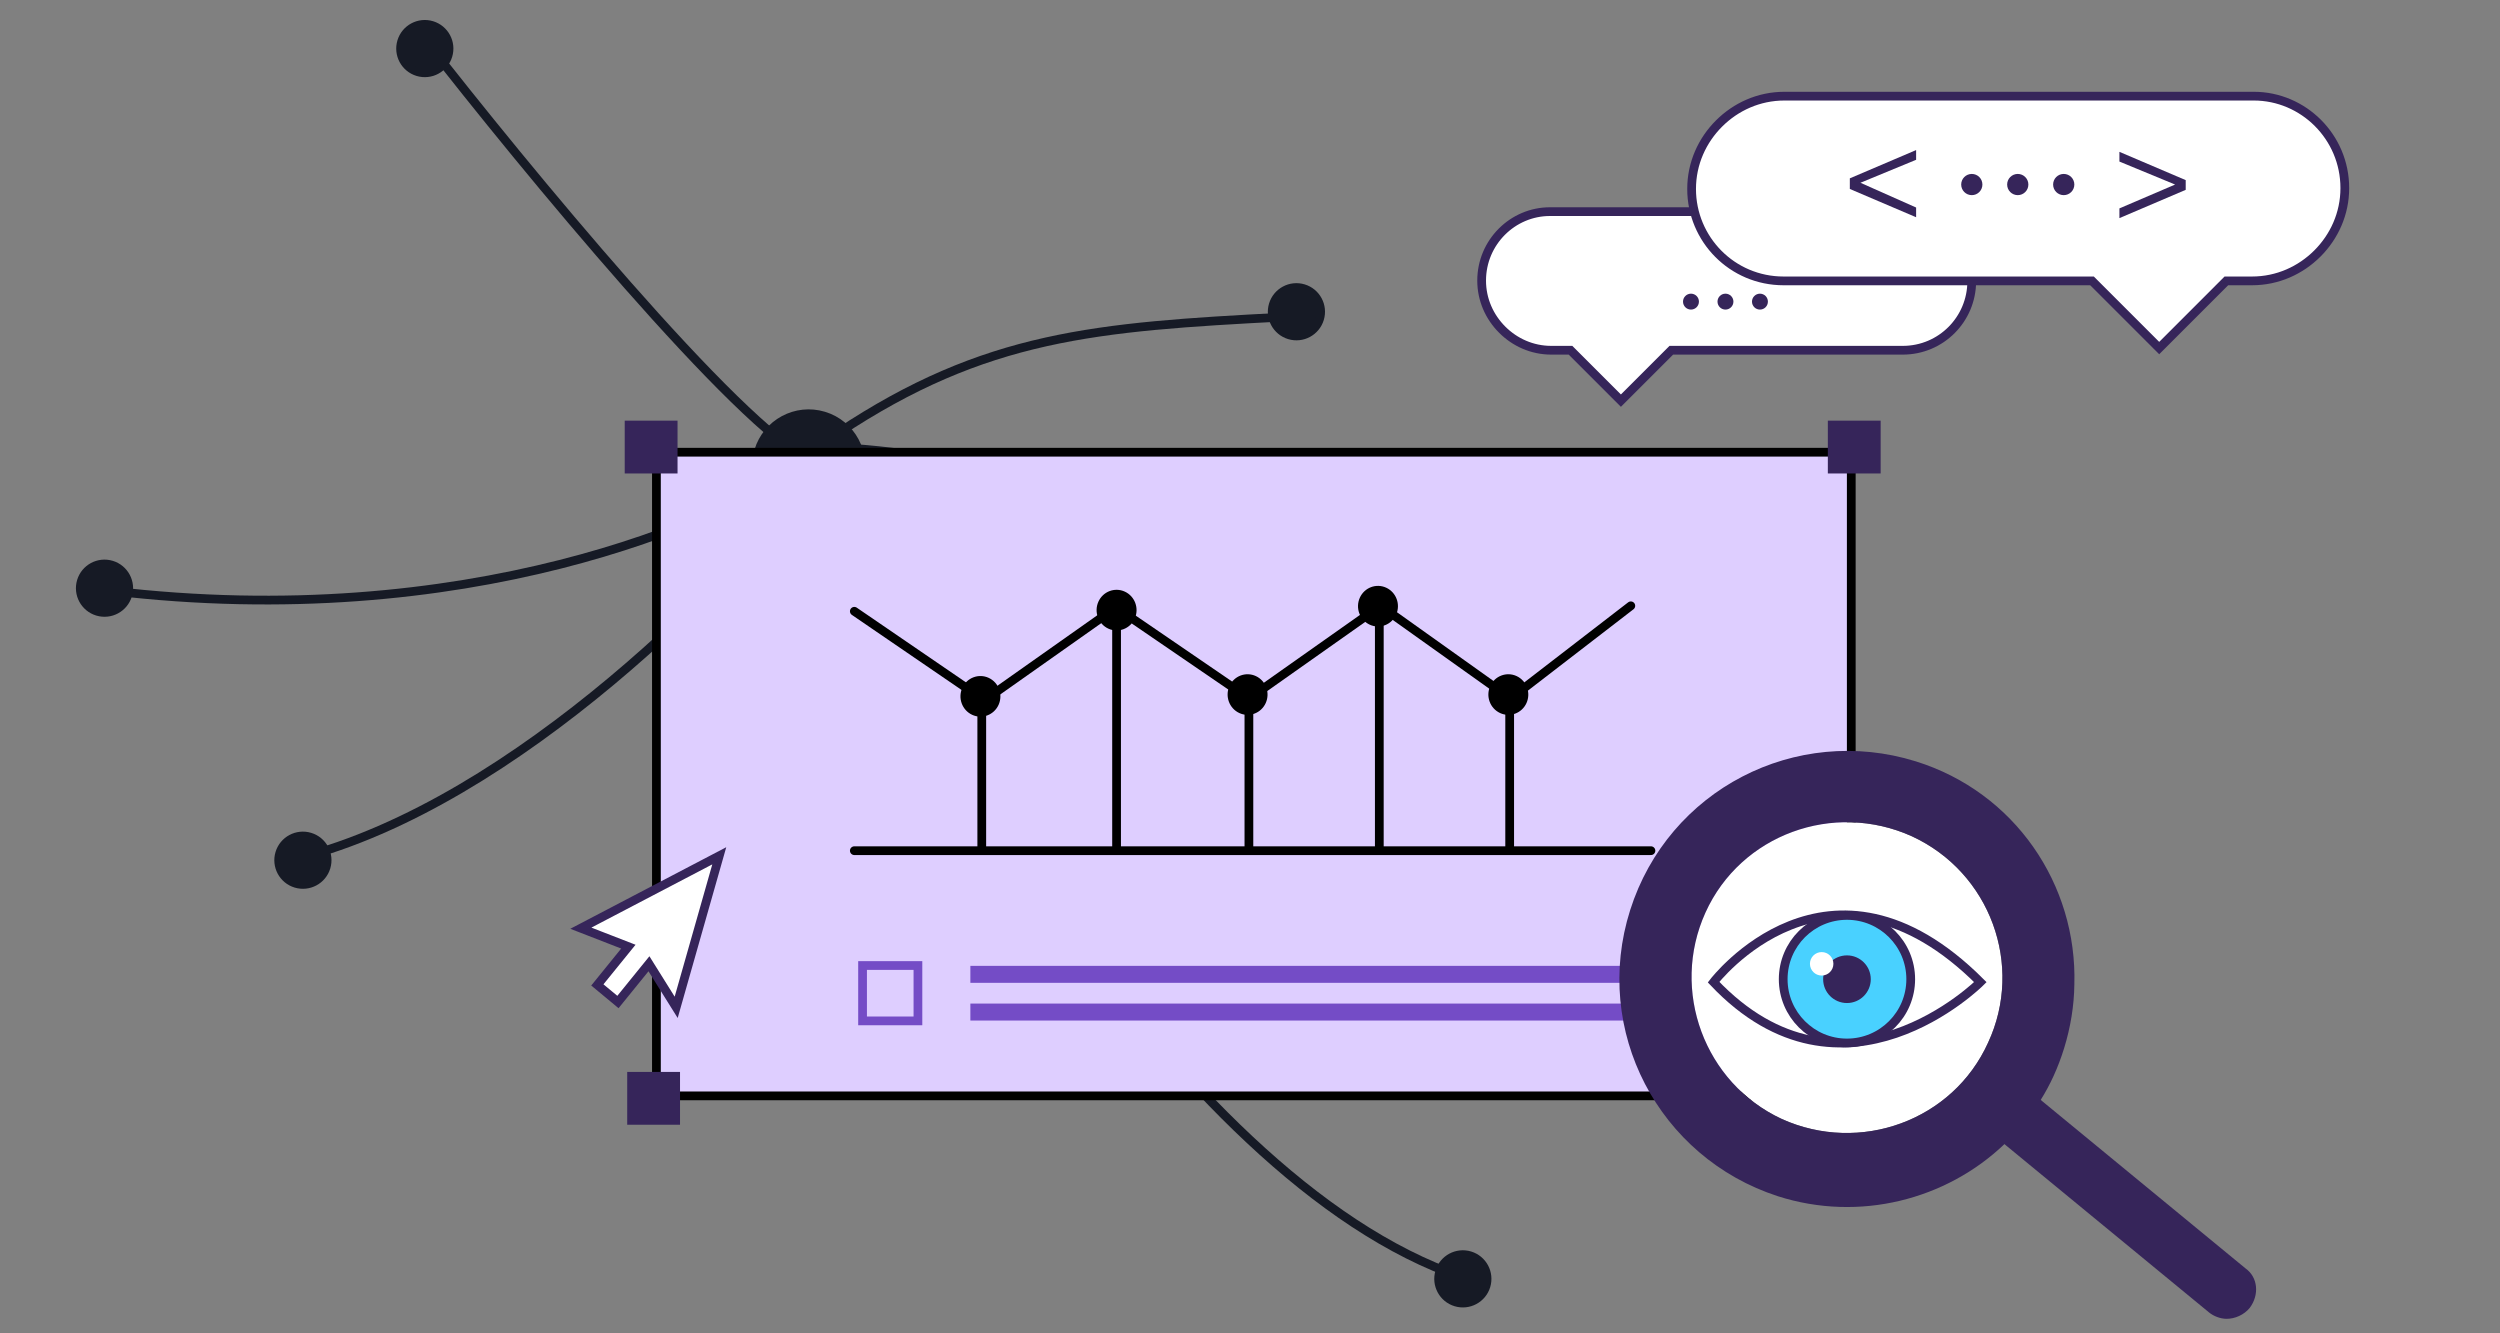 <?xml version="1.0" encoding="UTF-8"?> <svg xmlns="http://www.w3.org/2000/svg" width="572" height="305" viewBox="0 0 572 305" fill="none"><rect x="0" y="0" width="572" height="305" fill="#808080" stroke="none"/><g clip-path="url(#clip0_1115_3191)"><circle cx="185.022" cy="106.608" r="11.943" transform="rotate(16.801 185.022 106.608)" fill="#161A25" stroke="#161A25" stroke-width="2"></circle><circle cx="296.622" cy="71.328" r="5.54" transform="rotate(16.801 296.622 71.328)" fill="#161A25" stroke="#161A25" stroke-width="2"></circle><circle cx="344.425" cy="151.513" r="5.54" transform="rotate(16.801 344.425 151.513)" fill="#161A25" stroke="#161A25" stroke-width="2"></circle><circle cx="363.398" cy="218.296" r="5.54" transform="rotate(16.801 363.398 218.296)" fill="#161A25" stroke="#161A25" stroke-width="2"></circle><circle cx="334.7" cy="292.603" r="5.54" transform="rotate(16.801 334.7 292.603)" fill="#161A25" stroke="#161A25" stroke-width="2"></circle><circle cx="69.305" cy="196.816" r="5.54" transform="rotate(16.801 69.305 196.816)" fill="#161A25" stroke="#161A25" stroke-width="2"></circle><circle cx="23.911" cy="134.579" r="5.54" transform="rotate(16.801 23.911 134.579)" fill="#161A25" stroke="#161A25" stroke-width="2"></circle><circle cx="97.197" cy="11.114" r="5.54" transform="rotate(16.801 97.197 11.114)" fill="#161A25" stroke="#161A25" stroke-width="2"></circle><path d="M293.467 72.551C250.726 74.799 225.512 76.643 191.78 99.063" stroke="#161A25" stroke-width="2"></path><path d="M359.76 216.403C334.932 194.799 235.94 121.018 189.394 106.965" stroke="#161A25" stroke-width="2"></path><path d="M184.702 105.412C165.279 119.35 106.224 144.817 25.389 135.174" stroke="#161A25" stroke-width="2"></path><path d="M188.084 106.432C169.066 131.099 118.444 183.634 68.091 196.437" stroke="#161A25" stroke-width="2"></path><path d="M182.916 103.833C205.722 157.222 267.97 269.651 334.508 292.249" stroke="#161A25" stroke-width="2"></path><path d="M343.528 150.759C312.438 134.318 236.734 101.584 182.632 102.178" stroke="#161A25" stroke-width="2"></path><path d="M97.132 8.96C119.718 37.986 169.027 97.915 185.572 105.419" stroke="#161A25" stroke-width="2"></path><path d="M338.999 64.203C338.999 68.603 340.82 72.548 343.703 75.431C346.586 78.314 350.531 80.135 354.931 80.135H359.332L370.864 91.667L382.396 80.135H435.352C444.153 80.135 451.133 73.003 451.133 64.354C451.133 59.954 449.312 56.009 446.429 53.126C443.546 50.243 439.601 48.422 435.2 48.422H354.628C346.13 48.422 338.999 55.402 338.999 64.203Z" fill="white" stroke="#36255A" stroke-width="2" stroke-miterlimit="10" stroke-linecap="round"></path><path d="M402.675 70.833C401.67 70.833 400.854 70.018 400.854 69.012C400.854 68.007 401.67 67.191 402.675 67.191C403.681 67.191 404.496 68.007 404.496 69.012C404.496 70.018 403.681 70.833 402.675 70.833Z" fill="#36255A"></path><path d="M394.785 70.832C393.779 70.832 392.964 70.017 392.964 69.011C392.964 68.006 393.779 67.191 394.785 67.191C395.79 67.191 396.605 68.006 396.605 69.011C396.605 70.017 395.79 70.832 394.785 70.832Z" fill="#36255A"></path><path d="M386.894 70.832C385.888 70.832 385.073 70.017 385.073 69.011C385.073 68.006 385.888 67.191 386.894 67.191C387.9 67.191 388.715 68.006 388.715 69.011C388.715 70.017 387.9 70.832 386.894 70.832Z" fill="#36255A"></path><path d="M536.492 43.033C536.492 48.898 534.065 54.156 530.223 57.998C526.38 61.841 521.122 64.268 515.258 64.268H509.393L494.023 79.638L478.653 64.268H408.072C396.342 64.268 387.039 54.762 387.039 43.235C387.039 37.37 389.466 32.112 393.308 28.269C397.151 24.427 402.409 22 408.274 22H515.662C526.987 22 536.492 31.303 536.492 43.033Z" fill="white" stroke="#36255A" stroke-width="2" stroke-miterlimit="10" stroke-linecap="round"></path><path d="M438.408 47.481V49.705L423.24 43.234V40.807L438.408 34.335V36.56L425.667 41.818L438.408 47.481Z" fill="#36255A"></path><path d="M500.09 43.436L484.922 49.908V47.683L497.663 42.223L484.922 36.965V34.74L500.09 41.212V43.436Z" fill="#36255A"></path><path d="M451.148 44.65C452.488 44.65 453.574 43.563 453.574 42.223C453.574 40.883 452.488 39.796 451.148 39.796C449.807 39.796 448.721 40.883 448.721 42.223C448.721 43.563 449.807 44.65 451.148 44.65Z" fill="#36255A"></path><path d="M461.663 44.649C463.004 44.649 464.09 43.562 464.09 42.222C464.09 40.882 463.004 39.795 461.663 39.795C460.323 39.795 459.236 40.882 459.236 42.222C459.236 43.562 460.323 44.649 461.663 44.649Z" fill="#36255A"></path><path d="M472.181 44.649C473.521 44.649 474.608 43.562 474.608 42.222C474.608 40.882 473.521 39.795 472.181 39.795C470.84 39.795 469.754 40.882 469.754 42.222C469.754 43.562 470.84 44.649 472.181 44.649Z" fill="#36255A"></path><rect x="193.83" y="159.551" width="186.094" height="21.296" rx="10.648" stroke="black" stroke-width="2"></rect><rect x="150.188" y="103.467" width="273.381" height="147.268" fill="#DECEFF" stroke="black" stroke-width="2"></rect><rect x="222.021" y="220.988" width="153.582" height="3.883" fill="#744CC6"></rect><rect x="222.021" y="229.617" width="153.582" height="3.883" fill="#744CC6"></rect><rect x="197.354" y="220.911" width="12.668" height="12.668" stroke="#744CC6" stroke-width="2"></rect><path d="M148.48 220.509L153.516 228.567L154.709 230.477L155.325 228.311L163.934 198.043L164.57 195.805L162.508 196.884L134.851 211.35L132.9 212.371L134.953 213.168L143.77 216.593L137.294 224.581L136.672 225.349L137.433 225.98L140.607 228.613L141.386 229.259L142.023 228.473L148.48 220.509Z" fill="white" stroke="#36255A" stroke-width="2"></path><ellipse cx="4.634" cy="4.584" rx="4.634" ry="4.584" transform="matrix(0.408 -0.913 0.908 0.42 249.42 141.903)" fill="black"></ellipse><ellipse cx="4.631" cy="4.581" rx="4.631" ry="4.581" transform="matrix(0.408 -0.913 0.908 0.42 279.396 161.219)" fill="black"></ellipse><ellipse cx="4.631" cy="4.581" rx="4.631" ry="4.581" transform="matrix(0.408 -0.913 0.908 0.42 218.275 161.627)" fill="black"></ellipse><ellipse cx="4.631" cy="4.581" rx="4.631" ry="4.581" transform="matrix(0.408 -0.913 0.908 0.42 309.232 141.001)" fill="black"></ellipse><ellipse cx="4.631" cy="4.581" rx="4.631" ry="4.581" transform="matrix(0.408 -0.913 0.908 0.42 339.059 161.219)" fill="black"></ellipse><path d="M256.035 139.451L285.801 159.814L315.847 138.608L345.613 159.814L373.132 138.608" stroke="black" stroke-width="2" stroke-linecap="round"></path><path d="M195.469 139.861L225.234 160.224L255.281 139.018" stroke="black" stroke-width="2" stroke-linecap="round"></path><path d="M195.469 194.636L377.736 194.636" stroke="black" stroke-width="2" stroke-linecap="round"></path><path d="M255.473 138.89V194.094" stroke="black" stroke-width="2"></path><path d="M315.586 138.89V194.094" stroke="black" stroke-width="2"></path><path d="M285.75 158.41L285.75 194.229" stroke="black" stroke-width="2"></path><path d="M224.629 158.818L224.629 194.637" stroke="black" stroke-width="2"></path><path d="M345.414 158.818L345.414 194.637" stroke="black" stroke-width="2"></path><rect x="142.936" y="96.244" width="12.085" height="12.085" fill="#36255A"></rect><rect x="418.209" y="96.244" width="12.085" height="12.085" fill="#36255A"></rect><rect x="418.209" y="243.549" width="12.085" height="12.085" fill="#36255A"></rect><rect x="143.504" y="245.256" width="12.085" height="12.085" fill="#36255A"></rect><path d="M514.732 299.256C513.399 300.865 511.367 301.747 509.396 301.749C507.97 301.721 506.513 301.146 505.481 300.328L449.53 254.304C451.712 252.209 453.772 249.901 455.711 247.38C456.529 246.348 457.226 245.103 457.831 244.193L513.782 290.216C516.636 292.245 516.973 296.28 514.732 299.256Z" fill="#36255A"></path><path d="M454.875 238.554C446.794 256.432 425.538 264.101 407.664 256.02C390.002 247.818 382.125 226.681 390.206 208.803C398.287 190.925 419.542 183.256 437.416 191.336C455.412 199.629 463.077 220.888 454.875 238.554Z" fill="white"></path><path d="M438.313 174.191C410.883 165.666 381.718 180.685 372.979 208.242C364.241 235.799 379.467 264.846 406.806 273.705C425.436 279.661 445.299 274.482 458.602 261.785C460.784 259.69 462.845 257.382 464.783 254.862C465.601 253.829 466.298 252.584 466.904 251.674C469.114 248.152 470.87 244.327 472.261 239.866C473.742 235.071 474.556 230.095 474.612 225.271C475.287 202.334 460.948 181.235 438.313 174.191ZM454.879 238.55C446.798 256.429 425.542 264.097 407.668 256.017C390.006 247.815 382.128 226.678 390.209 208.799C398.29 190.921 419.546 183.252 437.42 191.333C455.416 199.626 463.081 220.884 454.879 238.55Z" fill="#36255A"></path><path d="M392.066 224.713C392.066 224.713 418.477 190.079 453.104 224.713C453.104 224.713 421.747 256.077 392.066 224.713Z" fill="white" stroke="#36255A" stroke-width="2" stroke-miterlimit="10"></path><path d="M422.585 238.633C430.642 238.633 437.174 232.1 437.174 224.041C437.174 215.983 430.642 209.45 422.585 209.45C414.528 209.45 407.996 215.983 407.996 224.041C407.996 232.1 414.528 238.633 422.585 238.633Z" fill="#49D1FF" stroke="#36255A" stroke-width="2" stroke-miterlimit="10"></path><path d="M422.585 229.494C425.594 229.494 428.034 227.053 428.034 224.043C428.034 221.032 425.594 218.592 422.585 218.592C419.575 218.592 417.135 221.032 417.135 224.043C417.135 227.053 419.575 229.494 422.585 229.494Z" fill="#36255A"></path><path d="M416.798 223.204C418.28 223.204 419.481 222.002 419.481 220.52C419.481 219.038 418.28 217.837 416.798 217.837C415.316 217.837 414.115 219.038 414.115 220.52C414.115 222.002 415.316 223.204 416.798 223.204Z" fill="white"></path></g><defs><clipPath id="clip0_1115_3191"><rect width="571" height="305" fill="white" transform="translate(0.5)"></rect></clipPath></defs></svg> 